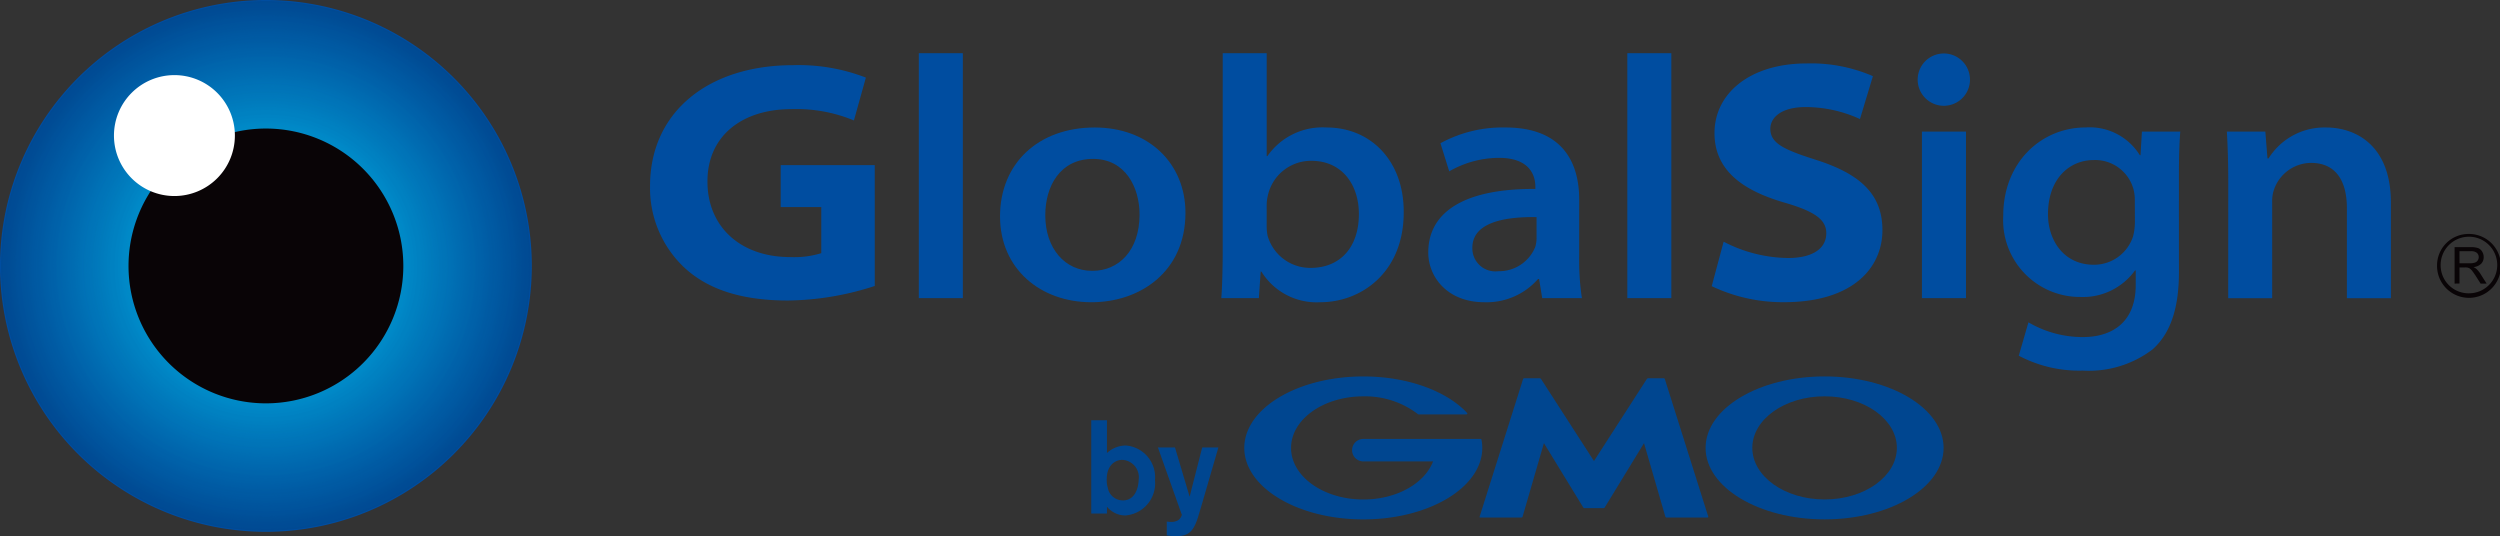 <svg xmlns="http://www.w3.org/2000/svg" xmlns:xlink="http://www.w3.org/1999/xlink" width="214.48" height="46" viewBox="0 0 214.48 46"><rect x="0" y="0" width="214.48" height="46" fill="#333333" stroke="none"/><defs><style>.a{fill:none;}.b{clip-path:url(#a);}.c{fill:#004690;}.d{fill:#004da0;}.e{fill:#004993;}.f{fill:#004a93;}.g{fill:#004b94;}.h{fill:#004b95;}.i{fill:#004c95;}.j{fill:#004d96;}.k{fill:#004e96;}.l{fill:#004e97;}.m{fill:#004f97;}.n{fill:#004f98;}.o{fill:#005099;}.p{fill:#00519a;}.q{fill:#00519b;}.r{fill:#00539c;}.s{fill:#00549c;}.t{fill:#00549d;}.u{fill:#00559e;}.v{fill:#00569f;}.w{fill:#00579f;}.x{fill:#0057a0;}.y{fill:#0058a1;}.z{fill:#0059a2;}.aa{fill:#005aa3;}.ab{fill:#005aa2;}.ac{fill:#005ba4;}.ad{fill:#005ca4;}.ae{fill:#005da5;}.af{fill:#005da6;}.ag{fill:#005ea6;}.ah{fill:#005ea7;}.ai{fill:#005fa7;}.aj{fill:#0060a8;}.ak{fill:#0061a9;}.al{fill:#0062aa;}.am{fill:#0063ab;}.an{fill:#0065ab;}.ao{fill:#0065ac;}.ap{fill:#0065ad;}.aq{fill:#0066ad;}.ar{fill:#0067ad;}.as{fill:#0067ae;}.at{fill:#0068ae;}.au{fill:#0068af;}.av{fill:#0069af;}.aw{fill:#006ab0;}.ax{fill:#006bb1;}.ay{fill:#006cb1;}.az{fill:#006cb2;}.ba{fill:#006db2;}.bb{fill:#006eb3;}.bc{fill:#006fb4;}.bd{fill:#0070b4;}.be{fill:#0070b5;}.bf{fill:#0071b5;}.bg{fill:#0071b7;}.bh{fill:#0071b6;}.bi{fill:#0073b6;}.bj{fill:#0073b8;}.bk{fill:#0074b7;}.bl{fill:#0074b8;}.bm{fill:#0075b9;}.bn{fill:#0076b8;}.bo{fill:#0077ba;}.bp{fill:#0078bb;}.bq{fill:#0079bc;}.br{fill:#007abb;}.bs{fill:#007bbd;}.bt{fill:#007cbd;}.bu{fill:#007dbe;}.bv{fill:#007dbf;}.bw{fill:#007ebe;}.bx{fill:#007fc0;}.by{fill:#0080c0;}.bz{fill:#0081c1;}.ca{fill:#0083c3;}.cb{fill:#0085c4;}.cc{fill:#0085c5;}.cd{fill:#0087c5;}.ce{fill:#0087c7;}.cf{fill:#0088c7;}.cg{fill:#0089c6;}.ch{fill:#0089c7;}.ci{fill:#008ac7;}.cj{fill:#008ac8;}.ck{fill:#008bc8;}.cl{fill:#008cca;}.cm{fill:#008dca;}.cn{fill:#008eca;}.co{fill:#008fcc;}.cp{fill:#0091cc;}.cq{fill:#0091cd;}.cr{fill:#0092ce;}.cs{fill:#0093ce;}.ct{fill:#0093cf;}.cu{fill:#0095cf;}.cv{fill:#0095d0;}.cw{fill:#0095d1;}.cx{fill:#0097d1;}.cy{fill:#0098d2;}.cz{fill:#0099d3;}.da{fill:#009ad3;}.db{fill:#009bd5;}.dc{fill:#00a9ea;}.dd{fill:#090406;}.de{fill:#fff;}</style><clipPath id="a"><rect class="a" width="214.48" height="46"/></clipPath></defs><g class="b"><path class="c" d="M159.313,64.909c-.024.748-.351,1.754-1.349,1.754a1.311,1.311,0,0,1-1.3-1.079,2.337,2.337,0,0,1-.091-.723c0-1.212.725-1.676,1.338-1.676a1.492,1.492,0,0,1,1.4,1.724m-4.066-5.121v8h1.347v-.59a2.048,2.048,0,0,0,1.551.759,2.761,2.761,0,0,0,2.57-3.022,2.726,2.726,0,0,0-2.478-2.98,2.386,2.386,0,0,0-1.643.644V59.788Z" transform="translate(-61.625 -23.733)"/><path class="c" d="M169.916,63.657l-1.435,4.938-.318,1.065c-.386,1.188-.8,1.609-1.857,1.609a4.432,4.432,0,0,1-.817-.068V70.013a1.988,1.988,0,0,0,.363.032,1.135,1.135,0,0,0,.612-.146.785.785,0,0,0,.317-.466l-2.052-5.776h1.464l1.256,4.224,1.079-4.224Z" transform="translate(-65.389 -25.269)"/><path class="c" d="M220.307,64.955h.812a.151.151,0,0,0,.114-.066l3.366-5.51,1.83,6.306a.112.112,0,0,0,.1.074h3.53a.052.052,0,0,0,.053-.074l-3.726-11.8a.105.105,0,0,0-.1-.074h-1.327a.163.163,0,0,0-.118.064l-4.536,7.039-4.54-7.039a.156.156,0,0,0-.115-.064h-1.327a.1.1,0,0,0-.1.074l-3.727,11.8a.053.053,0,0,0,.053.074h3.532a.1.1,0,0,0,.1-.074l1.831-6.306,3.369,5.51a.139.139,0,0,0,.111.066Z" transform="translate(-83.556 -21.361)"/><path class="c" d="M197.37,58.972v0a.074.074,0,0,0-.072-.058H187.231a.964.964,0,1,0,0,1.929h5.981c-.713,1.883-3.12,3.266-5.981,3.266-3.424,0-6.2-1.98-6.2-4.425s2.773-4.423,6.2-4.423a7.439,7.439,0,0,1,4.681,1.524l.012.011a.072.072,0,0,0,.039.013h4.115a.076.076,0,0,0,.075-.077.071.071,0,0,0-.018-.048l-.007-.007c-1.749-1.866-5.078-3.124-8.9-3.124-5.639,0-10.21,2.744-10.21,6.131s4.571,6.133,10.21,6.133,10.208-2.747,10.208-6.133a3.5,3.5,0,0,0-.07-.71" transform="translate(-70.268 -21.257)"/><path class="c" d="M252.852,53.551c-5.637,0-10.209,2.744-10.209,6.131s4.572,6.133,10.209,6.133,10.21-2.747,10.21-6.133-4.571-6.131-10.21-6.131m0,10.555c-3.422,0-6.2-1.98-6.2-4.425s2.773-4.423,6.2-4.423,6.2,1.979,6.2,4.423-2.773,4.425-6.2,4.425" transform="translate(-96.317 -21.257)"/><path class="d" d="M45.625,22.815A22.813,22.813,0,1,1,22.816,0,22.812,22.812,0,0,1,45.625,22.815" transform="translate(0 0)"/><path class="e" d="M45.592,22.877A22.719,22.719,0,1,1,22.877.155,22.719,22.719,0,0,1,45.592,22.877" transform="translate(-0.062 -0.061)"/><path class="f" d="M45.561,22.939A22.625,22.625,0,1,1,22.939.311,22.627,22.627,0,0,1,45.561,22.939" transform="translate(-0.123 -0.123)"/><path class="g" d="M45.529,23A22.532,22.532,0,1,1,23,.466,22.532,22.532,0,0,1,45.529,23" transform="translate(-0.185 -0.185)"/><path class="g" d="M45.5,23.062A22.438,22.438,0,1,1,23.063.621,22.438,22.438,0,0,1,45.5,23.062" transform="translate(-0.247 -0.246)"/><path class="g" d="M45.465,23.124A22.344,22.344,0,1,1,23.125.777a22.345,22.345,0,0,1,22.34,22.347" transform="translate(-0.308 -0.308)"/><path class="h" d="M45.432,23.185A22.25,22.25,0,1,1,23.185.932,22.251,22.251,0,0,1,45.432,23.185" transform="translate(-0.37 -0.37)"/><path class="i" d="M45.4,23.247A22.157,22.157,0,1,1,23.248,1.088,22.157,22.157,0,0,1,45.4,23.247" transform="translate(-0.431 -0.432)"/><path class="i" d="M45.368,23.308A22.063,22.063,0,1,1,23.309,1.242,22.063,22.063,0,0,1,45.368,23.308" transform="translate(-0.493 -0.493)"/><path class="j" d="M45.337,23.371A21.969,21.969,0,1,1,23.371,1.4,21.97,21.97,0,0,1,45.337,23.371" transform="translate(-0.555 -0.555)"/><path class="k" d="M45.3,23.433A21.876,21.876,0,1,1,23.433,1.554,21.876,21.876,0,0,1,45.3,23.433" transform="translate(-0.616 -0.617)"/><path class="l" d="M45.272,23.494A21.782,21.782,0,1,1,23.494,1.709,21.783,21.783,0,0,1,45.272,23.494" transform="translate(-0.678 -0.678)"/><path class="m" d="M45.24,23.556A21.689,21.689,0,1,1,23.557,1.865,21.688,21.688,0,0,1,45.24,23.556" transform="translate(-0.74 -0.74)"/><path class="n" d="M45.209,23.617a21.595,21.595,0,1,1-21.59-21.6,21.594,21.594,0,0,1,21.59,21.6" transform="translate(-0.801 -0.802)"/><path class="o" d="M45.176,23.679a21.5,21.5,0,1,1-21.5-21.5,21.5,21.5,0,0,1,21.5,21.5" transform="translate(-0.863 -0.863)"/><path class="p" d="M45.144,23.74A21.407,21.407,0,1,1,23.74,2.33a21.408,21.408,0,0,1,21.4,21.41" transform="translate(-0.924 -0.925)"/><path class="p" d="M45.112,23.8A21.314,21.314,0,1,1,23.8,2.486,21.314,21.314,0,0,1,45.112,23.8" transform="translate(-0.986 -0.987)"/><path class="q" d="M45.08,23.864A21.22,21.22,0,1,1,23.864,2.642,21.221,21.221,0,0,1,45.08,23.864" transform="translate(-1.048 -1.049)"/><path class="q" d="M45.049,23.926A21.126,21.126,0,1,1,23.927,2.8,21.126,21.126,0,0,1,45.049,23.926" transform="translate(-1.11 -1.111)"/><path class="r" d="M45.016,23.987A21.033,21.033,0,1,1,23.987,2.951,21.033,21.033,0,0,1,45.016,23.987" transform="translate(-1.171 -1.171)"/><path class="r" d="M44.984,24.049A20.939,20.939,0,1,1,24.049,3.107,20.938,20.938,0,0,1,44.984,24.049" transform="translate(-1.233 -1.233)"/><path class="s" d="M44.952,24.11A20.846,20.846,0,1,1,24.111,3.262,20.846,20.846,0,0,1,44.952,24.11" transform="translate(-1.294 -1.295)"/><path class="t" d="M44.921,24.172A20.751,20.751,0,1,1,24.173,3.418,20.752,20.752,0,0,1,44.921,24.172" transform="translate(-1.357 -1.357)"/><path class="t" d="M44.889,24.234A20.658,20.658,0,1,1,24.235,3.573,20.658,20.658,0,0,1,44.889,24.234" transform="translate(-1.418 -1.418)"/><path class="u" d="M44.856,24.3A20.564,20.564,0,1,1,24.3,3.728,20.564,20.564,0,0,1,44.856,24.3" transform="translate(-1.48 -1.48)"/><path class="u" d="M44.825,24.357A20.47,20.47,0,1,1,24.358,3.884,20.47,20.47,0,0,1,44.825,24.357" transform="translate(-1.542 -1.542)"/><path class="v" d="M44.793,24.419A20.376,20.376,0,1,1,24.42,4.04,20.376,20.376,0,0,1,44.793,24.419" transform="translate(-1.604 -1.604)"/><path class="w" d="M44.76,24.48A20.283,20.283,0,1,1,24.481,4.2,20.283,20.283,0,0,1,44.76,24.48" transform="translate(-1.665 -1.665)"/><path class="x" d="M44.729,24.542A20.189,20.189,0,1,1,24.544,4.351,20.189,20.189,0,0,1,44.729,24.542" transform="translate(-1.727 -1.727)"/><path class="y" d="M44.7,24.6A20.1,20.1,0,1,1,24.6,4.505,20.1,20.1,0,0,1,44.7,24.6" transform="translate(-1.788 -1.788)"/><path class="y" d="M44.664,24.665a20,20,0,1,1-20-20,20,20,0,0,1,20,20" transform="translate(-1.85 -1.85)"/><path class="z" d="M44.631,24.727a19.908,19.908,0,1,1-19.9-19.911,19.909,19.909,0,0,1,19.9,19.911" transform="translate(-1.911 -1.912)"/><path class="z" d="M44.6,24.789A19.814,19.814,0,1,1,24.79,4.972,19.815,19.815,0,0,1,44.6,24.789" transform="translate(-1.973 -1.974)"/><path class="aa" d="M44.568,24.851A19.721,19.721,0,1,1,24.851,5.128,19.721,19.721,0,0,1,44.568,24.851" transform="translate(-2.035 -2.035)"/><path class="ab" d="M44.536,24.912A19.627,19.627,0,1,1,24.913,5.283,19.627,19.627,0,0,1,44.536,24.912" transform="translate(-2.097 -2.097)"/><path class="aa" d="M44.5,24.974A19.534,19.534,0,1,1,24.974,5.438,19.533,19.533,0,0,1,44.5,24.974" transform="translate(-2.158 -2.159)"/><path class="ac" d="M44.472,25.035A19.44,19.44,0,1,1,25.036,5.593,19.44,19.44,0,0,1,44.472,25.035" transform="translate(-2.22 -2.22)"/><path class="ac" d="M44.44,25.1A19.346,19.346,0,1,1,25.1,5.749,19.346,19.346,0,0,1,44.44,25.1" transform="translate(-2.281 -2.282)"/><path class="ad" d="M44.408,25.159A19.253,19.253,0,1,1,25.16,5.9,19.253,19.253,0,0,1,44.408,25.159" transform="translate(-2.343 -2.344)"/><path class="ae" d="M44.376,25.221A19.159,19.159,0,1,1,25.221,6.06,19.16,19.16,0,0,1,44.376,25.221" transform="translate(-2.405 -2.405)"/><path class="af" d="M44.344,25.282A19.065,19.065,0,1,1,25.282,6.215,19.066,19.066,0,0,1,44.344,25.282" transform="translate(-2.467 -2.467)"/><path class="ag" d="M44.312,25.344A18.971,18.971,0,1,1,25.345,6.37,18.972,18.972,0,0,1,44.312,25.344" transform="translate(-2.528 -2.529)"/><path class="ah" d="M44.279,25.406A18.878,18.878,0,1,1,25.406,6.526a18.877,18.877,0,0,1,18.873,18.88" transform="translate(-2.589 -2.59)"/><path class="ai" d="M44.248,25.467A18.784,18.784,0,1,1,25.468,6.681a18.784,18.784,0,0,1,18.78,18.786" transform="translate(-2.651 -2.652)"/><path class="aj" d="M44.216,25.528A18.69,18.69,0,1,1,25.529,6.835,18.691,18.691,0,0,1,44.216,25.528" transform="translate(-2.713 -2.713)"/><path class="aj" d="M44.184,25.591a18.6,18.6,0,1,1-18.593-18.6,18.6,18.6,0,0,1,18.593,18.6" transform="translate(-2.775 -2.775)"/><path class="ak" d="M44.152,25.653a18.5,18.5,0,1,1-18.5-18.5,18.5,18.5,0,0,1,18.5,18.5" transform="translate(-2.836 -2.837)"/><path class="ak" d="M44.119,25.714A18.41,18.41,0,1,1,25.714,7.3,18.41,18.41,0,0,1,44.119,25.714" transform="translate(-2.898 -2.899)"/><path class="ak" d="M44.088,25.776A18.316,18.316,0,1,1,25.776,7.458,18.316,18.316,0,0,1,44.088,25.776" transform="translate(-2.96 -2.96)"/><path class="al" d="M44.055,25.838A18.222,18.222,0,1,1,25.837,7.614,18.221,18.221,0,0,1,44.055,25.838" transform="translate(-3.021 -3.022)"/><path class="al" d="M44.024,25.9A18.128,18.128,0,1,1,25.9,7.768,18.128,18.128,0,0,1,44.024,25.9" transform="translate(-3.083 -3.083)"/><path class="am" d="M43.992,25.961A18.035,18.035,0,1,1,25.961,7.925,18.035,18.035,0,0,1,43.992,25.961" transform="translate(-3.145 -3.146)"/><path class="an" d="M43.96,26.022A17.941,17.941,0,1,1,26.023,8.079,17.941,17.941,0,0,1,43.96,26.022" transform="translate(-3.207 -3.207)"/><path class="ao" d="M43.928,26.084A17.848,17.848,0,1,1,26.085,8.235,17.847,17.847,0,0,1,43.928,26.084" transform="translate(-3.268 -3.269)"/><path class="ao" d="M43.9,26.145A17.754,17.754,0,1,1,26.146,8.389,17.754,17.754,0,0,1,43.9,26.145" transform="translate(-3.33 -3.33)"/><path class="ap" d="M43.863,26.207A17.66,17.66,0,1,1,26.208,8.545,17.659,17.659,0,0,1,43.863,26.207" transform="translate(-3.392 -3.392)"/><path class="aq" d="M43.832,26.269A17.566,17.566,0,1,1,26.27,8.7,17.566,17.566,0,0,1,43.832,26.269" transform="translate(-3.453 -3.453)"/><path class="ar" d="M43.8,26.331A17.473,17.473,0,1,1,26.33,8.857,17.473,17.473,0,0,1,43.8,26.331" transform="translate(-3.515 -3.516)"/><path class="as" d="M43.767,26.393A17.379,17.379,0,1,1,26.393,9.012,17.379,17.379,0,0,1,43.767,26.393" transform="translate(-3.577 -3.577)"/><path class="at" d="M43.735,26.454A17.285,17.285,0,1,1,26.454,9.168,17.285,17.285,0,0,1,43.735,26.454" transform="translate(-3.638 -3.639)"/><path class="au" d="M43.7,26.516A17.191,17.191,0,1,1,26.516,9.322,17.192,17.192,0,0,1,43.7,26.516" transform="translate(-3.7 -3.7)"/><path class="av" d="M43.671,26.578a17.1,17.1,0,1,1-17.094-17.1,17.1,17.1,0,0,1,17.094,17.1" transform="translate(-3.761 -3.763)"/><path class="aw" d="M43.639,26.639a17,17,0,1,1-17-17.006,17,17,0,0,1,17,17.006" transform="translate(-3.823 -3.824)"/><path class="aw" d="M43.608,26.7A16.91,16.91,0,1,1,26.7,9.79,16.91,16.91,0,0,1,43.608,26.7" transform="translate(-3.885 -3.886)"/><path class="ax" d="M43.575,26.762A16.817,16.817,0,1,1,26.762,9.944,16.816,16.816,0,0,1,43.575,26.762" transform="translate(-3.946 -3.947)"/><path class="ax" d="M43.544,26.824A16.723,16.723,0,1,1,26.824,10.1a16.723,16.723,0,0,1,16.72,16.725" transform="translate(-4.008 -4.009)"/><path class="ay" d="M43.511,26.886A16.629,16.629,0,1,1,26.886,10.254,16.629,16.629,0,0,1,43.511,26.886" transform="translate(-4.07 -4.07)"/><path class="az" d="M43.48,26.947A16.536,16.536,0,1,1,26.948,10.41,16.536,16.536,0,0,1,43.48,26.947" transform="translate(-4.131 -4.132)"/><path class="ba" d="M43.447,27.009A16.442,16.442,0,1,1,27.009,10.565,16.442,16.442,0,0,1,43.447,27.009" transform="translate(-4.193 -4.194)"/><path class="bb" d="M43.415,27.071A16.348,16.348,0,1,1,27.07,10.721a16.349,16.349,0,0,1,16.344,16.35" transform="translate(-4.255 -4.256)"/><path class="bb" d="M43.383,27.132a16.255,16.255,0,1,1-16.25-16.256,16.254,16.254,0,0,1,16.25,16.256" transform="translate(-4.316 -4.317)"/><path class="bc" d="M43.351,27.194A16.161,16.161,0,1,1,27.194,11.032,16.161,16.161,0,0,1,43.351,27.194" transform="translate(-4.378 -4.379)"/><path class="bd" d="M43.319,27.256A16.067,16.067,0,1,1,27.255,11.187,16.067,16.067,0,0,1,43.319,27.256" transform="translate(-4.439 -4.441)"/><path class="be" d="M43.288,27.317A15.974,15.974,0,1,1,27.317,11.342,15.974,15.974,0,0,1,43.288,27.317" transform="translate(-4.501 -4.502)"/><path class="bf" d="M43.256,27.379A15.88,15.88,0,1,1,27.38,11.5,15.88,15.88,0,0,1,43.256,27.379" transform="translate(-4.563 -4.564)"/><path class="bg" d="M43.223,27.441A15.786,15.786,0,1,1,27.441,11.653,15.786,15.786,0,0,1,43.223,27.441" transform="translate(-4.625 -4.626)"/><path class="bh" d="M43.192,27.5A15.692,15.692,0,1,1,27.5,11.809,15.692,15.692,0,0,1,43.192,27.5" transform="translate(-4.687 -4.688)"/><path class="bi" d="M43.159,27.564a15.6,15.6,0,1,1-15.595-15.6,15.6,15.6,0,0,1,15.595,15.6" transform="translate(-4.748 -4.749)"/><path class="bj" d="M43.128,27.626a15.505,15.505,0,1,1-15.5-15.507,15.5,15.5,0,0,1,15.5,15.507" transform="translate(-4.81 -4.811)"/><path class="bk" d="M43.1,27.688A15.411,15.411,0,1,1,27.688,12.275,15.41,15.41,0,0,1,43.1,27.688" transform="translate(-4.872 -4.872)"/><path class="bl" d="M43.064,27.749A15.317,15.317,0,1,1,27.75,12.43,15.318,15.318,0,0,1,43.064,27.749" transform="translate(-4.934 -4.934)"/><path class="bl" d="M43.032,27.811a15.224,15.224,0,1,1-15.22-15.225,15.224,15.224,0,0,1,15.22,15.225" transform="translate(-4.995 -4.996)"/><path class="bm" d="M43,27.873A15.131,15.131,0,1,1,27.872,12.741,15.13,15.13,0,0,1,43,27.873" transform="translate(-5.056 -5.057)"/><path class="bm" d="M42.967,27.934A15.037,15.037,0,1,1,27.934,12.9,15.036,15.036,0,0,1,42.967,27.934" transform="translate(-5.118 -5.119)"/><path class="bn" d="M42.934,28A14.943,14.943,0,1,1,28,13.052,14.943,14.943,0,0,1,42.934,28" transform="translate(-5.18 -5.181)"/><path class="bo" d="M42.9,28.057A14.849,14.849,0,1,1,28.058,13.206,14.849,14.849,0,0,1,42.9,28.057" transform="translate(-5.242 -5.242)"/><path class="bo" d="M42.871,28.12A14.755,14.755,0,1,1,28.119,13.363,14.755,14.755,0,0,1,42.871,28.12" transform="translate(-5.303 -5.304)"/><path class="bp" d="M42.839,28.181A14.662,14.662,0,1,1,28.18,13.518,14.661,14.661,0,0,1,42.839,28.181" transform="translate(-5.364 -5.366)"/><path class="bp" d="M42.807,28.243A14.568,14.568,0,1,1,28.243,13.674,14.568,14.568,0,0,1,42.807,28.243" transform="translate(-5.427 -5.428)"/><path class="bq" d="M42.775,28.3A14.474,14.474,0,1,1,28.3,13.828,14.474,14.474,0,0,1,42.775,28.3" transform="translate(-5.488 -5.489)"/><path class="br" d="M42.743,28.366A14.381,14.381,0,1,1,28.367,13.984,14.38,14.38,0,0,1,42.743,28.366" transform="translate(-5.55 -5.551)"/><path class="br" d="M42.711,28.427A14.287,14.287,0,1,1,28.428,14.138,14.286,14.286,0,0,1,42.711,28.427" transform="translate(-5.611 -5.612)"/><path class="bs" d="M42.679,28.49A14.194,14.194,0,1,1,28.49,14.3,14.193,14.193,0,0,1,42.679,28.49" transform="translate(-5.673 -5.674)"/><path class="bs" d="M42.647,28.552a14.1,14.1,0,1,1-14.1-14.1,14.1,14.1,0,0,1,14.1,14.1" transform="translate(-5.735 -5.736)"/><path class="bt" d="M42.615,28.613a14.006,14.006,0,1,1-14-14.007,14.006,14.006,0,0,1,14,14.007" transform="translate(-5.797 -5.798)"/><path class="bu" d="M42.583,28.675A13.912,13.912,0,1,1,28.675,14.761,13.912,13.912,0,0,1,42.583,28.675" transform="translate(-5.858 -5.859)"/><path class="bv" d="M42.551,28.736a13.819,13.819,0,1,1-13.815-13.82,13.818,13.818,0,0,1,13.815,13.82" transform="translate(-5.92 -5.921)"/><path class="bw" d="M42.518,28.8A13.725,13.725,0,1,1,28.8,15.071,13.725,13.725,0,0,1,42.518,28.8" transform="translate(-5.981 -5.982)"/><path class="bx" d="M42.487,28.859A13.632,13.632,0,1,1,28.859,15.226,13.632,13.632,0,0,1,42.487,28.859" transform="translate(-6.043 -6.044)"/><path class="bx" d="M42.455,28.921A13.538,13.538,0,1,1,28.921,15.383,13.537,13.537,0,0,1,42.455,28.921" transform="translate(-6.105 -6.106)"/><path class="by" d="M42.423,28.983a13.444,13.444,0,1,1-13.44-13.446,13.443,13.443,0,0,1,13.44,13.446" transform="translate(-6.167 -6.167)"/><path class="bz" d="M42.39,29.045A13.351,13.351,0,1,1,29.044,15.693,13.349,13.349,0,0,1,42.39,29.045" transform="translate(-6.228 -6.229)"/><path class="bz" d="M42.359,29.106A13.257,13.257,0,1,1,29.105,15.848,13.257,13.257,0,0,1,42.359,29.106" transform="translate(-6.29 -6.291)"/><path class="bz" d="M42.326,29.168A13.163,13.163,0,1,1,29.168,16,13.162,13.162,0,0,1,42.326,29.168" transform="translate(-6.351 -6.352)"/><path class="bz" d="M42.295,29.23A13.069,13.069,0,1,1,29.23,16.159,13.068,13.068,0,0,1,42.295,29.23" transform="translate(-6.413 -6.414)"/><path class="ca" d="M42.263,29.291A12.976,12.976,0,1,1,29.291,16.314,12.975,12.975,0,0,1,42.263,29.291" transform="translate(-6.475 -6.476)"/><path class="ca" d="M42.231,29.353A12.882,12.882,0,1,1,29.353,16.47,12.882,12.882,0,0,1,42.231,29.353" transform="translate(-6.537 -6.538)"/><path class="ca" d="M42.2,29.414A12.788,12.788,0,1,1,29.414,16.625,12.787,12.787,0,0,1,42.2,29.414" transform="translate(-6.598 -6.599)"/><path class="cb" d="M42.167,29.476a12.695,12.695,0,1,1-12.691-12.7,12.694,12.694,0,0,1,12.691,12.7" transform="translate(-6.66 -6.661)"/><path class="cb" d="M42.135,29.538a12.6,12.6,0,1,1-12.6-12.6,12.6,12.6,0,0,1,12.6,12.6" transform="translate(-6.722 -6.723)"/><path class="cc" d="M42.1,29.6A12.507,12.507,0,1,1,29.6,17.091,12.506,12.506,0,0,1,42.1,29.6" transform="translate(-6.783 -6.784)"/><path class="cd" d="M42.071,29.661a12.414,12.414,0,1,1-12.41-12.414,12.413,12.413,0,0,1,12.41,12.414" transform="translate(-6.845 -6.846)"/><path class="ce" d="M42.038,29.723A12.32,12.32,0,1,1,29.722,17.4,12.319,12.319,0,0,1,42.038,29.723" transform="translate(-6.907 -6.908)"/><path class="cf" d="M42.006,29.785A12.226,12.226,0,1,1,29.784,17.558,12.226,12.226,0,0,1,42.006,29.785" transform="translate(-6.968 -6.97)"/><path class="cg" d="M41.974,29.846A12.132,12.132,0,1,1,29.846,17.713,12.132,12.132,0,0,1,41.974,29.846" transform="translate(-7.03 -7.031)"/><path class="ch" d="M41.943,29.908a12.038,12.038,0,1,1-12.034-12.04,12.038,12.038,0,0,1,12.034,12.04" transform="translate(-7.092 -7.093)"/><path class="ci" d="M41.91,29.97A11.945,11.945,0,1,1,29.969,18.024,11.944,11.944,0,0,1,41.91,29.97" transform="translate(-7.153 -7.155)"/><path class="cj" d="M41.879,30.031A11.851,11.851,0,1,1,30.031,18.179,11.851,11.851,0,0,1,41.879,30.031" transform="translate(-7.215 -7.216)"/><path class="ck" d="M41.847,30.093A11.758,11.758,0,1,1,30.094,18.335,11.757,11.757,0,0,1,41.847,30.093" transform="translate(-7.277 -7.278)"/><path class="cl" d="M41.814,30.155A11.665,11.665,0,1,1,30.154,18.49a11.664,11.664,0,0,1,11.66,11.665" transform="translate(-7.338 -7.34)"/><path class="cl" d="M41.782,30.216A11.571,11.571,0,1,1,30.217,18.645,11.569,11.569,0,0,1,41.782,30.216" transform="translate(-7.4 -7.401)"/><path class="cm" d="M41.75,30.278A11.477,11.477,0,1,1,30.277,18.8,11.476,11.476,0,0,1,41.75,30.278" transform="translate(-7.461 -7.463)"/><path class="cn" d="M41.718,30.34a11.383,11.383,0,1,1-11.38-11.384A11.382,11.382,0,0,1,41.718,30.34" transform="translate(-7.523 -7.525)"/><path class="cn" d="M41.687,30.4A11.289,11.289,0,1,1,30.4,19.112,11.289,11.289,0,0,1,41.687,30.4" transform="translate(-7.585 -7.586)"/><path class="co" d="M41.654,30.463a11.2,11.2,0,1,1-11.191-11.2,11.2,11.2,0,0,1,11.191,11.2" transform="translate(-7.646 -7.648)"/><path class="cp" d="M41.622,30.525a11.1,11.1,0,1,1-11.1-11.1,11.1,11.1,0,0,1,11.1,11.1" transform="translate(-7.708 -7.71)"/><path class="cq" d="M41.59,30.587a11.008,11.008,0,1,1-11-11.009,11.007,11.007,0,0,1,11,11.009" transform="translate(-7.769 -7.771)"/><path class="cq" d="M41.558,30.648A10.915,10.915,0,1,1,30.647,19.732,10.915,10.915,0,0,1,41.558,30.648" transform="translate(-7.831 -7.833)"/><path class="cq" d="M41.526,30.71A10.821,10.821,0,1,1,30.709,19.889,10.82,10.82,0,0,1,41.526,30.71" transform="translate(-7.893 -7.895)"/><path class="cr" d="M41.5,30.772A10.727,10.727,0,1,1,30.772,20.044,10.726,10.726,0,0,1,41.5,30.772" transform="translate(-7.955 -7.956)"/><path class="cs" d="M41.463,30.833A10.633,10.633,0,1,1,30.834,20.2,10.632,10.632,0,0,1,41.463,30.833" transform="translate(-8.017 -8.018)"/><path class="ct" d="M41.431,30.895A10.54,10.54,0,1,1,30.895,20.354,10.539,10.539,0,0,1,41.431,30.895" transform="translate(-8.078 -8.079)"/><path class="cu" d="M41.4,30.957A10.446,10.446,0,1,1,30.956,20.51,10.445,10.445,0,0,1,41.4,30.957" transform="translate(-8.14 -8.141)"/><path class="cv" d="M41.366,31.018A10.353,10.353,0,1,1,31.018,20.664,10.351,10.351,0,0,1,41.366,31.018" transform="translate(-8.201 -8.203)"/><path class="cw" d="M41.335,31.08A10.259,10.259,0,1,1,31.08,20.821,10.259,10.259,0,0,1,41.335,31.08" transform="translate(-8.263 -8.265)"/><path class="cx" d="M41.3,31.142A10.165,10.165,0,1,1,31.141,20.977,10.164,10.164,0,0,1,41.3,31.142" transform="translate(-8.325 -8.327)"/><path class="cy" d="M41.27,31.2A10.072,10.072,0,1,1,31.2,21.131,10.071,10.071,0,0,1,41.27,31.2" transform="translate(-8.386 -8.388)"/><path class="cy" d="M41.238,31.265a9.977,9.977,0,1,1-9.974-9.979,9.977,9.977,0,0,1,9.974,9.979" transform="translate(-8.448 -8.449)"/><path class="cz" d="M41.206,31.327a9.884,9.884,0,1,1-9.88-9.884,9.884,9.884,0,0,1,9.88,9.884" transform="translate(-8.51 -8.512)"/><path class="cz" d="M41.174,31.388A9.791,9.791,0,1,1,31.387,21.6a9.79,9.79,0,0,1,9.787,9.791" transform="translate(-8.571 -8.573)"/><path class="da" d="M41.142,31.45a9.7,9.7,0,1,1-9.693-9.7,9.7,9.7,0,0,1,9.693,9.7" transform="translate(-8.633 -8.635)"/><path class="db" d="M41.11,31.512a9.6,9.6,0,1,1-9.6-9.6,9.6,9.6,0,0,1,9.6,9.6" transform="translate(-8.695 -8.696)"/><path class="db" d="M41.078,31.573a9.51,9.51,0,1,1-9.506-9.51,9.509,9.509,0,0,1,9.506,9.51" transform="translate(-8.756 -8.758)"/><path class="dc" d="M41.047,31.635a9.415,9.415,0,1,1-9.411-9.416,9.415,9.415,0,0,1,9.411,9.416" transform="translate(-8.819 -8.82)"/><path class="dd" d="M41.859,30.074A11.788,11.788,0,1,1,30.071,18.287,11.79,11.79,0,0,1,41.859,30.074" transform="translate(-7.257 -7.259)"/><path class="de" d="M26.586,15.871A5.187,5.187,0,1,1,21.4,10.685a5.186,5.186,0,0,1,5.187,5.186" transform="translate(-6.435 -4.241)"/><path class="d" d="M111.756,28.214a24.766,24.766,0,0,1-7.441,1.249c-4.065,0-6.965-.993-8.96-2.887a9.36,9.36,0,0,1-2.877-6.938c0-6.37,5.028-10.365,12.264-10.365a15.945,15.945,0,0,1,6.252,1.066l-1.026,3.675a12.886,12.886,0,0,0-5.378-.97c-4.1,0-7.187,2.193-7.187,6.215,0,3.862,2.818,6.478,7.107,6.478a7.862,7.862,0,0,0,2.659-.337V21.446h-3.483v-3.6h8.069Z" transform="translate(-36.709 -3.681)"/><rect class="d" width="3.776" height="21.013" transform="translate(78.827 4.564)"/><path class="d" d="M150.161,30.434c-2.317,0-4.011-1.912-4.011-4.774,0-2.488,1.272-4.829,4.1-4.829,2.784,0,3.988,2.46,3.988,4.764,0,3.115-1.8,4.839-4.039,4.839Zm-.031,2.694c4.116,0,8.046-2.589,8.046-7.671,0-4.2-3.118-7.32-7.786-7.32-4.852,0-8.122,3.1-8.122,7.626,0,4.5,3.468,7.365,7.834,7.365Z" transform="translate(-56.473 -7.199)"/><path class="d" d="M177.641,20.641a3.721,3.721,0,0,1,.119-.941,3.79,3.79,0,0,1,3.711-2.9c2.668,0,4.08,2.09,4.08,4.558,0,2.891-1.628,4.628-4.139,4.628a3.794,3.794,0,0,1-3.692-2.761,4.041,4.041,0,0,1-.08-.834Zm-3.773,3.885c0,1.561-.048,3.129-.119,4.054h3.22l.159-2.277h.059a5.57,5.57,0,0,0,5.063,2.629c3.492,0,7.147-2.546,7.147-7.7.034-4.4-2.809-7.29-6.611-7.29A5.76,5.76,0,0,0,177.7,16.4h-.057V7.568h-3.773Z" transform="translate(-68.97 -3.004)"/><path class="d" d="M212.481,27.574a2.7,2.7,0,0,1-.108.8,3.342,3.342,0,0,1-3.17,2.093,1.971,1.971,0,0,1-2.23-2.01c0-2.075,2.512-2.679,5.508-2.629Zm3.658-3.258c0-3.165-1.429-6.178-6.316-6.178a11.119,11.119,0,0,0-5.588,1.35l.752,2.413a8.6,8.6,0,0,1,4.235-1.158c2.857-.012,3.156,1.722,3.156,2.477v.19c-5.936-.039-9.188,1.88-9.188,5.46,0,2.073,1.627,4.259,4.811,4.259a5.861,5.861,0,0,0,4.605-1.991h.091l.268,1.638h3.405a21.725,21.725,0,0,1-.232-3.5Z" transform="translate(-80.656 -7.2)"/><rect class="d" width="3.775" height="21.013" transform="translate(139.612 4.564)"/><path class="d" d="M244.536,24.319a12.243,12.243,0,0,0,5.526,1.4c2.129,0,3.281-.825,3.281-2.128,0-1.148-.958-1.86-3.56-2.617-3.5-1.008-6.031-2.714-6.031-5.968,0-3.436,3.076-5.979,7.9-5.979a13.357,13.357,0,0,1,5.691,1.09l-1.111,3.68a11.231,11.231,0,0,0-4.666-1.028c-2.046,0-3.023.871-3.023,1.869,0,1.28,1.262,1.812,3.975,2.679,3.793,1.217,5.641,2.975,5.641,6.012,0,3.191-2.484,6.181-8.457,6.181a14.211,14.211,0,0,1-6.188-1.374Z" transform="translate(-96.662 -3.584)"/><path class="d" d="M273.212,14.536h3.78V28.823h-3.78Zm1.864-2.214a2.244,2.244,0,1,1,.028,0Z" transform="translate(-108.325 -3.246)"/><path class="d" d="M296.283,26.2a5,5,0,0,1-.162,1.291,3.519,3.519,0,0,1-3.355,2.422c-2.612,0-3.94-2.134-3.94-4.332,0-2.988,1.778-4.652,3.949-4.652a3.413,3.413,0,0,1,3.4,2.556,3.764,3.764,0,0,1,.1.95Zm3.775-3.74c0-1.965.046-3.08.118-3.973h-3.291l-.121,2.027h-.06a5.055,5.055,0,0,0-4.66-2.38c-3.748,0-7.057,2.946-7.057,7.573a6.592,6.592,0,0,0,6.634,6.969,5.5,5.5,0,0,0,4.673-2.279h.058v1.253c0,3.215-2.04,4.468-4.546,4.468a9.218,9.218,0,0,1-4.657-1.266l-.829,2.864a11.123,11.123,0,0,0,5.5,1.278,9.028,9.028,0,0,0,5.953-1.8c1.654-1.441,2.287-3.756,2.287-6.622Z" transform="translate(-113.125 -7.199)"/><path class="d" d="M316.922,22.812c0-1.663-.048-3.094-.119-4.323h3.3l.183,2.3h.094a5.647,5.647,0,0,1,4.941-2.652c2.531,0,5.554,1.523,5.554,6.444v8.2H327.1V25.049c0-2.255-.9-3.875-3.074-3.875a3.391,3.391,0,0,0-3.163,2.243,3.022,3.022,0,0,0-.175,1.1v8.265h-3.771Z" transform="translate(-125.755 -7.199)"/><path class="dd" d="M346.7,35.981a2.741,2.741,0,1,0,2.7-2.7,2.7,2.7,0,0,0-2.7,2.7m.309,0a2.428,2.428,0,1,1,2.393,2.393,2.4,2.4,0,0,1-2.393-2.393" transform="translate(-137.621 -13.21)"/><path class="dd" d="M349.62,35.507h.984a.746.746,0,0,1,.507.142.472.472,0,0,1,.16.367.5.5,0,0,1-.084.28.452.452,0,0,1-.239.187,1.27,1.27,0,0,1-.444.06h-.882Zm0,2.776V36.9h.476a1.187,1.187,0,0,1,.229.015.7.7,0,0,1,.189.084,1.127,1.127,0,0,1,.209.213c.076.1.177.242.3.428l.409.645h.516l-.537-.847a2.234,2.234,0,0,0-.341-.413,1.234,1.234,0,0,0-.249-.154,1.084,1.084,0,0,0,.661-.291.791.791,0,0,0,.215-.561.9.9,0,0,0-.132-.476.691.691,0,0,0-.343-.3,1.868,1.868,0,0,0-.632-.084H349.2v3.125Z" transform="translate(-138.616 -13.956)"/></g></svg>